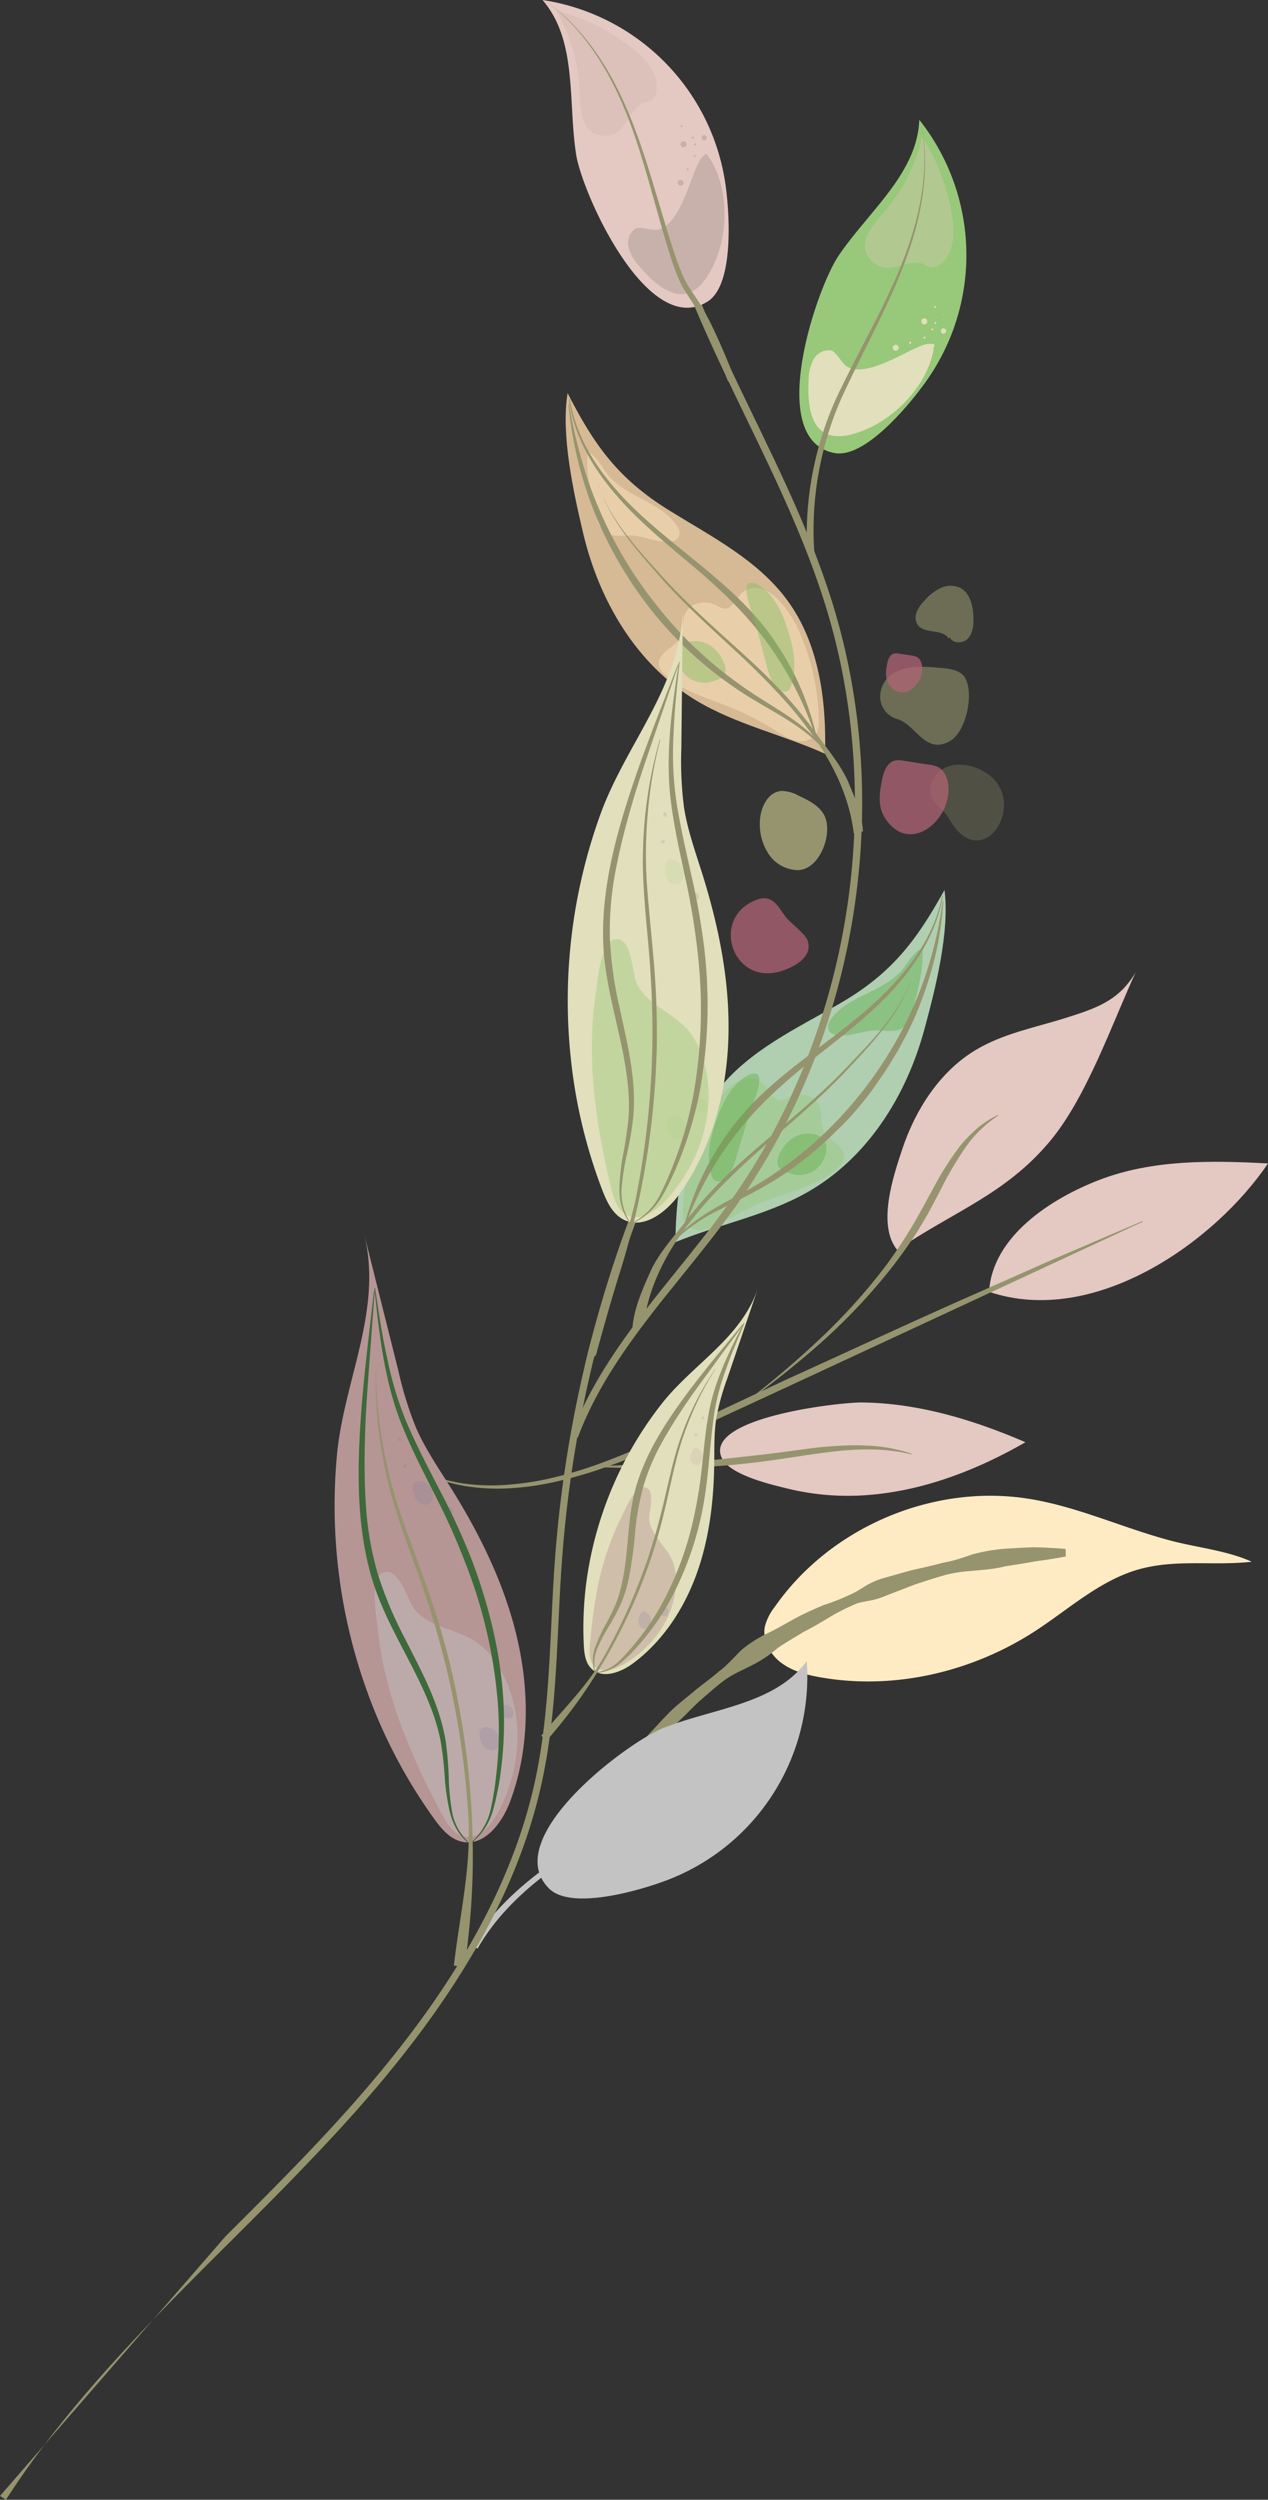<svg xmlns="http://www.w3.org/2000/svg" viewBox="0 0 390.35 769.07"><rect x="0" y="0" width="390.35" height="769.07" fill="#333333" stroke="none"/><defs><style>.cls-1,.cls-8{fill:#ffebc3;}.cls-2,.cls-24,.cls-25{fill:#95946e;}.cls-3,.cls-6{fill:#e4c8c2;}.cls-11,.cls-21,.cls-4{fill:#98c879;}.cls-5{fill:#e2dfbc;}.cls-11,.cls-12,.cls-14,.cls-15,.cls-17,.cls-18,.cls-20,.cls-21,.cls-23,.cls-24,.cls-25,.cls-26,.cls-6,.cls-8,.cls-9{isolation:isolate;}.cls-20,.cls-23,.cls-6{opacity:0.32;}.cls-7{fill:#d6b995;}.cls-11,.cls-12,.cls-14,.cls-17,.cls-8,.cls-9{opacity:0.44;}.cls-9{fill:#7fbc5e;}.cls-10{fill:#afcfb0;}.cls-12{fill:#5eb049;}.cls-13,.cls-17,.cls-18{fill:#b69595;}.cls-14,.cls-19,.cls-20{fill:#c3c3c3;}.cls-15{fill:#656e9e;}.cls-15,.cls-18,.cls-21{opacity:0.16;}.cls-16{fill:#3e693a;}.cls-22,.cls-23{fill:#c9b1ab;}.cls-24{opacity:0.6;}.cls-25{opacity:0.3;}.cls-26{fill:#b36476;opacity:0.73;}</style></defs><g id="Layer_2" data-name="Layer 2"><g id="Layer_1-2" data-name="Layer 1"><g id="Group_392" data-name="Group 392"><g id="Group_393" data-name="Group 393"><g id="Group_342" data-name="Group 342"><path id="Path_344" data-name="Path 344" class="cls-1" d="M316.6,461.1c-29.49-4.67-61.1,8.82-78.14,33.34a16.21,16.21,0,0,0-3,6c-.79,4.2,1.58,8.52,5,11.1s7.67,3.71,11.88,4.46c22.74,4.08,46.8-1.55,66.19-14.1,9.44-6.11,18-13.86,28.48-17.89,12.82-4.93,25.31-2.05,38.33-3.53-7.42-3.38-16.6-4.32-24.55-6.39C346,470.25,331.85,463.51,316.6,461.1Z"/><path id="Path_345" data-name="Path 345" class="cls-2" d="M193.78,541.25c1.86-2.62,3.87-5.12,5.88-7.63,2.22-2.32,4.36-4.73,6.64-7s4.88-4.18,7.33-6.26,5.11-3.87,7.53-6c2.6-1.87,4.71-4.41,7.05-6.69a39,39,0,0,1,8.15-5.22c2.94-1.38,5.69-3.06,8.52-4.59s5.79-2.83,8.75-4.07a68.55,68.55,0,0,0,8.95-3.6c1.45-.68,2.8-1.62,4.2-2.45a25.77,25.77,0,0,1,4.42-2l9.31-2.62c3.14-.71,6.29-1.37,9.39-2.23,1.57-.33,3.14-.65,4.68-1.1s3.08-1,4.62-1.53a55.75,55.75,0,0,1,9.52-1.73q4.83-.35,9.66-.51c3.24.09,6.46.24,9.67.53l.05,2.31c-3.14.61-6.26,1.09-9.37,1.5-3.1.57-6.2,1.07-9.29,1.52-6.06,1.62-12.54,1-18.63,2.74-3,.83-6,1.84-9,2.81L273,490.82a23.54,23.54,0,0,1-4.46,1.47c-1.56.32-3.17.54-4.68,1a65.86,65.86,0,0,0-8.44,4.23c-2.69,1.67-5.42,3.2-8.2,4.65-2.67,1.66-5.41,3.17-8,5a36.83,36.83,0,0,1-7.82,5.2c-2.78,1.46-5.8,2.67-8.34,4.54s-4.89,4-7.26,6.05-4.47,4.44-6.79,6.55-4.51,4.38-6.76,6.57-4.4,4.5-6.75,6.65Z"/></g><g id="Group_344" data-name="Group 344"><g id="Group_343" data-name="Group 343"><path id="Path_346" data-name="Path 346" class="cls-3" d="M390.35,357.94c-17.5-.92-35.55-1.24-52,5.1-14.61,5.62-32.89,17.28-33.87,34.4C336.83,408.35,373.9,382.26,390.35,357.94Z"/><path id="Path_347" data-name="Path 347" class="cls-3" d="M323.18,351.16c11.26-13.43,19.08-36,26.44-52.06-5.11,8.76-12.12,11.1-21.57,14.08s-19.4,4.8-27.92,10c-10.77,6.54-18.21,18-22.3,30.15-3.07,9.14-7.78,23.68-1.62,31.24C293.55,372.67,309.44,367.55,323.18,351.16Z"/><path id="Path_348" data-name="Path 348" class="cls-2" d="M128.29,452.1a54.89,54.89,0,0,0,14.32,4.3,62.26,62.26,0,0,0,14.88.29,87,87,0,0,0,14.67-2.55,129.36,129.36,0,0,0,14.24-4.52c4.67-1.74,9.26-3.73,13.87-5.69s9.12-4.13,13.68-6.29l27.33-12.84c18.33-8.32,36.59-16.81,55-25l27.62-12.23,27.78-11.88.09.2L242.2,426.77l-27.42,12.67c-9.12,4.25-18.31,8.41-27.81,11.77a130.8,130.8,0,0,1-14.48,4.32,86.54,86.54,0,0,1-14.92,2.31,63.48,63.48,0,0,1-15.08-.76,56,56,0,0,1-14.3-4.78Z"/><path id="Path_349" data-name="Path 349" class="cls-2" d="M230.64,430.49a287,287,0,0,0,22.29-19.07,181.45,181.45,0,0,0,19.56-21.73q4.35-5.88,8.13-12.12c2.47-4.17,4.75-8.46,7.11-12.78a91.12,91.12,0,0,1,8-12.44A44.38,44.38,0,0,1,301,347a31,31,0,0,1,6.23-4l.1.2a36.83,36.83,0,0,0-10.3,10.1,103.67,103.67,0,0,0-7.35,12.55l-3.44,6.5c-1.17,2.17-2.48,4.27-3.74,6.39q-4,6.23-8.59,12a182.19,182.19,0,0,1-20.19,21.47,288.29,288.29,0,0,1-22.91,18.45Z"/><path id="Path_350" data-name="Path 350" class="cls-3" d="M267.61,459.92c16.9-1.37,33.21-7.66,48.07-16.21-15.93-6.87-32.85-12-50.16-12.23-7.14-.1-47.81,4.57-43.54,16.56,2,5.74,15.76,8.76,20.72,10A78.49,78.49,0,0,0,267.61,459.92Z"/><path id="Path_351" data-name="Path 351" class="cls-2" d="M184.12,451.17c4-.31,8.09-.4,12.12-.66s8-.32,12.06-.59,8-.44,12-.82,8-.87,11.95-1.3,8-.94,12-1.49,8-1.13,12.1-1.37a85.17,85.17,0,0,1,12.27-.1,49.08,49.08,0,0,1,12,2.41l-.05.21c-7.85-1.95-16-1.8-24-.88s-16,2.4-24,3.35a241.12,241.12,0,0,1-24.17,1.72c-8.08.19-16.15,0-24.22-.26Z"/></g></g><g id="Group_391" data-name="Group 391"><g id="Group_389" data-name="Group 389"><g id="Group_346" data-name="Group 346"><path id="Path_352" data-name="Path 352" class="cls-4" d="M258.14,78.69C267.4,65,282.4,53.36,283,36.86a67,67,0,0,1,1.81,80.86c-4.82,6.73-18.49,23.42-27.89,21.66C235.45,135.37,251.33,88.74,258.14,78.69Z"/><path id="Path_353" data-name="Path 353" class="cls-5" d="M248.93,116.69a12.92,12.92,0,0,1,1.56-6.18,5.42,5.42,0,0,1,5.41-2.7c1.35.29,3.49,4.14,4.67,4.87,8.51,5.31,28.51-13.38,26.69-4.43-2,9.84-10.83,19.94-21.39,24.17C250.92,138.4,248.3,128.23,248.93,116.69Z"/><path id="Path_354" data-name="Path 354" class="cls-6" d="M274.43,62.45a55.3,55.3,0,0,0,9.48-20.31,63.09,63.09,0,0,1,9.25,24.68c.78,5.25.48,11.51-3.81,14.63a3.8,3.8,0,0,1-2.73.86,9.32,9.32,0,0,1-2.25-1c-3.63-1.67-7.75,1.41-11.73,1.08-3.59-.3-6.88-4-6.36-7.59C266.93,70.31,271.86,65.9,274.43,62.45Z"/><path id="Path_355" data-name="Path 355" class="cls-2" d="M248.48,169.8a101.71,101.71,0,0,1,4.25-34.72,99.15,99.15,0,0,1,6.49-16.26c2.54-5.24,5.25-10.38,7.91-15.53C272.46,93,277.68,82.6,281,71.49s4.79-22.9,2.36-34.32c2.61,11.37,1.32,23.32-1.83,34.47s-8.24,21.77-13.4,32.15c-2.58,5.2-5.2,10.37-7.65,15.62a98,98,0,0,0-6.15,16.13,100,100,0,0,0-3.67,34.1Z"/><g id="Group_345" data-name="Group 345"><path id="Path_356" data-name="Path 356" class="cls-5" d="M284.4,104.14a.33.33,0,0,1-.06-.45h0a.31.31,0,1,1,.46.41l0,0a.33.33,0,0,1-.46,0"/><path id="Path_357" data-name="Path 357" class="cls-5" d="M280,105.7a.32.32,0,0,1-.06-.45h0a.33.33,0,0,1,.46,0h0a.32.32,0,0,1,0,.45.33.33,0,0,1-.45,0,.1.1,0,0,1,0-.05"/><path id="Path_358" data-name="Path 358" class="cls-5" d="M286.84,101.61a.31.31,0,0,1-.07-.43.31.31,0,0,1,.43-.06.31.31,0,0,1,.07.43l-.06.06a.33.33,0,0,1-.45-.06"/><path id="Path_359" data-name="Path 359" class="cls-5" d="M290,102.45a.85.85,0,0,1-.17-1.18h0a.84.84,0,0,1,1.2,0,.82.82,0,1,1-1.18,1.15.39.39,0,0,1-.08-.1"/><path id="Path_360" data-name="Path 360" class="cls-5" d="M287.71,94.66a.32.32,0,0,1-.06-.45h0a.32.32,0,0,1,.47.42l0,0a.32.32,0,0,1-.45-.06"/><path id="Path_361" data-name="Path 361" class="cls-5" d="M287.8,99.61a.3.3,0,0,1-.06-.43.31.31,0,0,1,.43-.06l0,0a.32.32,0,0,1,0,.46.33.33,0,0,1-.45-.06"/><path id="Path_362" data-name="Path 362" class="cls-5" d="M284.62,99.82a.94.94,0,0,1-1-.84h0a.92.92,0,1,1,1.83-.07.76.76,0,0,1,0,.15,1,1,0,0,1-1.09.8"/><path id="Path_363" data-name="Path 363" class="cls-5" d="M275.83,107.9a.93.93,0,0,1-1-.83v0a.92.92,0,0,1,.89-1,.91.91,0,0,1,.94.88.75.75,0,0,1,0,.15,1,1,0,0,1-1.09.8"/><path id="Path_364" data-name="Path 364" class="cls-5" d="M287.18,106.88a.57.57,0,0,1-.65-.48.57.57,0,0,1,.47-.65h.12a.6.6,0,0,1,.55.65.62.62,0,0,1-.68.5"/><path id="Path_365" data-name="Path 365" class="cls-5" d="M290.39,96.73a.11.11,0,0,1,.13.11h0a.12.12,0,0,1-.1.13.13.13,0,0,1-.13-.11v0a.12.12,0,0,1,.14-.1h0"/></g></g><g id="Group_351" data-name="Group 351"><g id="Group_350" data-name="Group 350"><path id="Path_366" data-name="Path 366" class="cls-7" d="M214.38,215.55C226.66,222.9,241,226.06,254,231.91c.42-16.52-1.86-33.92-11.64-47.24-9.06-12.35-23.29-19.57-36.32-27.62-15.85-9.8-23.16-20.2-31.31-36.11-2.1,12.83,1.83,30.58,4.8,43.13C184.42,184.71,195.84,204.43,214.38,215.55Z"/><path id="Path_367" data-name="Path 367" class="cls-8" d="M225.67,217.94a92.76,92.76,0,0,1,13.15,6.86c2,1.29,4.1,2.68,6.47,3.11s5.17-.38,6.22-2.55a7.68,7.68,0,0,0,.54-3.55,69.64,69.64,0,0,0-5.2-25.55,36.12,36.12,0,0,0-7.07-11.6,12.4,12.4,0,0,0-5.2-3.47,6.36,6.36,0,0,0-6,1.05c-2,1.74-3,5.2-5.64,5a6.38,6.38,0,0,1-2.26-.92,8.08,8.08,0,0,0-6.26-.6,5.91,5.91,0,0,0-4,4.67c-.59,5.05-.06,5.83-4.21,9-2.67,2-4.8,4.3-2.31,7.36C208.62,212.38,219.17,215.2,225.67,217.94Z"/><path id="Path_368" data-name="Path 368" class="cls-8" d="M183.75,159.4a8.09,8.09,0,0,0,2.42,4.28c2.19,1.69,5.29,1,8.06,1.06,3.88.14,7.56,2.06,11.44,1.94,1.38-.05,3-.53,3.44-1.83a3.67,3.67,0,0,0-.8-3.2c-4.95-7.25-15.44-8.68-21.07-15.42-1.93-2.32-3.43-5.94-6.31-7.18C180.29,145.16,182.05,153.61,183.75,159.4Z"/><path id="Path_369" data-name="Path 369" class="cls-9" d="M211.84,208.4a8.29,8.29,0,0,0,6.37,1.53,15.87,15.87,0,0,0,2.54-.78,4.63,4.63,0,0,0,2-1.16c.89-1.06.66-2.65.17-3.94a11.09,11.09,0,0,0-4.32-5.46,8.51,8.51,0,0,0-6.79-1.09C206.34,199.07,208.49,205.89,211.84,208.4Z"/><g id="Group_349" data-name="Group 349"><g id="Group_348" data-name="Group 348"><g id="Group_347" data-name="Group 347"><path id="Path_370" data-name="Path 370" class="cls-2" d="M175.19,124.4A135.25,135.25,0,0,0,179,141.27a120,120,0,0,0,5.78,16.16,127.93,127.93,0,0,0,17.67,29.18,121.09,121.09,0,0,0,24.65,23.52c4.58,3.42,9.58,6.28,14.47,9.48s9.57,6.94,12.92,11.74l-.17.14c-3.65-4.49-8.43-7.91-13.35-10.9s-10.06-5.74-14.82-9.05A117.74,117.74,0,0,1,200.73,188a123.86,123.86,0,0,1-17.54-29.9A119.78,119.78,0,0,1,175,124.42Z"/></g></g><path id="Path_371" data-name="Path 371" class="cls-2" d="M175.43,122.74c1.66,11,7.74,20.7,15,28.78s16.15,14.89,24.69,21.9,17.05,14.42,23.31,23.74a85.51,85.51,0,0,1,13.17,30.45l-.21.06a105.23,105.23,0,0,0-14.74-29.26c-6.33-8.91-14.24-16.53-22.65-23.66s-17.12-14.06-24.38-22.51-13.09-18.39-14.46-29.47Z"/><path id="Path_372" data-name="Path 372" class="cls-2" d="M184.05,148.63c3.4,10.82,11.73,19.73,19.24,28.09s16,15.87,24.39,23.47c4.2,3.8,8.32,7.69,12.24,11.79a127.3,127.3,0,0,1,10.9,13.07c3.25,4.66,7.31,9.19,10.14,15.12,2.15,5.26,4.34,9.93,4.7,15.58l-2.82.72c-1.35-11.27-6.4-21.68-13-30.7a123.65,123.65,0,0,0-10.78-13c-3.84-4.12-7.88-8.05-12-11.9-8.28-7.68-16.74-15.24-24.2-23.78s-15.53-17.6-18.77-28.5Z"/></g></g><path id="Path_373" data-name="Path 373" class="cls-9" d="M236.17,205.33c.62,2.33,1.32,4.79,3.08,6.44,1,.9,2.56,1.46,3.54.58a3,3,0,0,0,.74-1.3c2-5.69.74-12-1.15-17.73-1.7-5.16-4.15-10.49-8.81-13.27a4.06,4.06,0,0,0-2.59-.73c-3.15.5.8,9.64,1.34,11.65Q234.24,198.15,236.17,205.33Z"/></g><g id="Group_356" data-name="Group 356"><g id="Group_355" data-name="Group 355"><path id="Path_374" data-name="Path 374" class="cls-10" d="M248.05,367.08c-12.5,6.95-26.89,9.65-40.12,15.07.11-16.52,2.95-33.85,13.16-46.84,9.46-12.05,23.92-18.8,37.2-26.43,16.16-9.28,23.8-19.43,32.47-35.07,1.67,12.89-2.83,30.5-6.21,42.95C279,337.23,266.94,356.57,248.05,367.08Z"/><path id="Path_375" data-name="Path 375" class="cls-11" d="M236.7,369.11a92.29,92.29,0,0,0-13.37,6.43c-2.08,1.21-4.19,2.54-6.57,2.9s-5.15-.56-6.14-2.75a7.87,7.87,0,0,1-.42-3.57,69.88,69.88,0,0,1,6-25.36,36.18,36.18,0,0,1,7.45-11.38,12.49,12.49,0,0,1,5.31-3.3,6.35,6.35,0,0,1,5.92,1.25c1.9,1.8,2.87,5.29,5.48,5.14a6.75,6.75,0,0,0,2.29-.85,8.11,8.11,0,0,1,6.28-.4,5.88,5.88,0,0,1,3.8,4.8c.43,5.06-.12,5.82,3.92,9.11,2.6,2.12,4.67,4.46,2.07,7.44C253.92,364.1,243.29,366.58,236.7,369.11Z"/><path id="Path_376" data-name="Path 376" class="cls-12" d="M280.49,312a8,8,0,0,1-2.56,4.2c-2.24,1.62-5.32.79-8.08.8-3.88,0-7.63,1.81-11.5,1.56-1.38-.09-3-.62-3.38-1.94a3.66,3.66,0,0,1,.9-3.16c5.18-7.09,15.72-8.17,21.56-14.73,2-2.25,3.61-5.82,6.54-7C284.42,297.84,282.38,306.22,280.49,312Z"/><path id="Path_377" data-name="Path 377" class="cls-12" d="M250.83,360a8.31,8.31,0,0,1-6.42,1.32,15.29,15.29,0,0,1-2.52-.86,4.67,4.67,0,0,1-2-1.23c-.85-1.08-.57-2.67,0-3.94a11.06,11.06,0,0,1,4.49-5.32,8.5,8.5,0,0,1,6.82-.86C256.63,350.88,254.25,357.62,250.83,360Z"/><g id="Group_354" data-name="Group 354"><g id="Group_353" data-name="Group 353"><g id="Group_352" data-name="Group 352"><path id="Path_378" data-name="Path 378" class="cls-2" d="M290.4,277.28a104.69,104.69,0,0,1-2.59,17.26,119.44,119.44,0,0,1-5.47,16.67,87.42,87.42,0,0,1-3.75,8l-2.08,3.88-2.29,3.76c-1.46,2.55-3.23,4.9-4.88,7.33s-3.53,4.7-5.42,6.95-3.9,4.41-6.05,6.42c-1.05,1-2.07,2.08-3.15,3.08l-3.32,2.9c-2.16,2-4.59,3.67-6.87,5.51-2.42,1.67-4.8,3.39-7.36,4.84-5,3.07-10.32,5.51-15.4,8.18a53.35,53.35,0,0,0-14.13,9.7l-.16-.14c3.8-4.42,8.7-7.7,13.72-10.56s10.22-5.44,15.06-8.61a116.81,116.81,0,0,0,26-22.73,123.49,123.49,0,0,0,18.54-29.17,119.54,119.54,0,0,0,9.39-33.25Z"/></g></g><path id="Path_379" data-name="Path 379" class="cls-2" d="M290.22,275.62c-1.74,11-8,20.86-15.41,29s-16.5,14.83-25.1,21.71-16.8,14.21-23.41,22.91A105,105,0,0,0,210.62,378l-.2-.07a85.53,85.53,0,0,1,14.14-30c6.56-9.11,15.3-16.32,24.08-23s17.78-13.13,25.38-21.09,14-17.35,16-28.28Z"/><path id="Path_380" data-name="Path 380" class="cls-2" d="M280.54,301.18c-3.74,10.71-12.37,19.34-20.14,27.45S243.87,344,235.26,351.3c-4.31,3.66-8.56,7.41-12.61,11.39a126.53,126.53,0,0,0-11.32,12.71c-3.4,4.55-7.61,8.94-10.63,14.78-2.32,5.19-6,12.71-6.08,19.94l3.67-3.71c1.72-11.22,7.1-21.46,14-30.27a125.22,125.22,0,0,1,11.2-12.6c4-4,8.14-7.79,12.4-11.5,8.52-7.41,17.22-14.69,25-23S277,312,280.54,301.18Z"/></g></g><path id="Path_381" data-name="Path 381" class="cls-12" d="M226.61,356.16c-.7,2.31-1.47,4.74-3.28,6.33-1,.88-2.61,1.39-3.57.48a3.3,3.3,0,0,1-.7-1.32c-1.82-5.76-.34-12,1.73-17.69,1.87-5.1,4.49-10.35,9.24-13a4,4,0,0,1,2.6-.64c3.14.6-1.11,9.61-1.71,11.6Q228.76,349.05,226.61,356.16Z"/></g><g id="Group_384" data-name="Group 384"><g id="Group_364" data-name="Group 364"><g id="Group_361" data-name="Group 361"><path id="Path_382" data-name="Path 382" class="cls-13" d="M133.58,559.47c2.24,3.11,4.92,6.36,8.69,7.16,6.85,1.45,12.28-5.75,14.73-12.27,6-15.92,6.07-33.64,2.24-50.2s-11.43-32.06-20.48-46.47c-3.78-6-7.84-11.92-10.69-18.44a110.64,110.64,0,0,1-5.43-17.52q-5.28-21.09-10.57-42.2c5.86,23.4-6.14,45-8.33,68a168.34,168.34,0,0,0,9.75,74.15A159.63,159.63,0,0,0,133.58,559.47Z"/><g id="Group_360" data-name="Group 360"><path id="Path_383" data-name="Path 383" class="cls-14" d="M136.15,558.32c1.55,2.87,3.52,6,6.73,6.69,4.37.93,8.09-3.18,10.24-7.07,8-14.46,8.73-33.45-.82-46.94a23.07,23.07,0,0,0-5.47-5.68c-6.11-4.27-15-4.53-19.45-10.5-1.85-2.5-4.92-13.57-9.79-10.81-3.82,2.15-1.66,13.62-1.31,17.06,1.32,13.09,5.27,25.79,10.42,37.86C129.52,545.55,132.72,552,136.15,558.32Z"/><g id="Group_359" data-name="Group 359"><g id="Group_357" data-name="Group 357"><path id="Path_384" data-name="Path 384" class="cls-15" d="M147.94,535.35a5,5,0,0,0,2.07,2.84,2.61,2.61,0,0,0,3.27-.44,2.66,2.66,0,0,0,.5-1.17,4.42,4.42,0,0,0-1.39-4.14c-.91-.8-2.74-1.44-3.93-.86S147.59,534.34,147.94,535.35Z"/><path id="Path_385" data-name="Path 385" class="cls-15" d="M154.5,526.83a3,3,0,0,0,1.24,1.7,1.58,1.58,0,0,0,2-.26,1.66,1.66,0,0,0,.3-.71,2.66,2.66,0,0,0-.83-2.48,2.46,2.46,0,0,0-2.37-.52C154.07,524.93,154.29,526.22,154.5,526.83Z"/></g><g id="Group_358" data-name="Group 358"><path id="Path_386" data-name="Path 386" class="cls-15" d="M127.42,459.69a5,5,0,0,0,2.07,2.83,2.61,2.61,0,0,0,3.27-.43,2.82,2.82,0,0,0,.5-1.18,4.42,4.42,0,0,0-1.39-4.13c-.92-.8-2.75-1.45-3.94-.86S127.07,458.67,127.42,459.69Z"/><path id="Path_387" data-name="Path 387" class="cls-15" d="M124.37,450.61a.9.9,0,0,0-.42.46.46.46,0,0,0,.2.55.44.44,0,0,0,.22.05.79.79,0,0,0,.67-.39.7.7,0,0,0,0-.71C124.9,450.37,124.53,450.52,124.37,450.61Z"/><path id="Path_388" data-name="Path 388" class="cls-15" d="M122.5,442.89a.93.93,0,0,0,.39.54.51.51,0,0,0,.63-.08.6.6,0,0,0,.1-.23.86.86,0,0,0-.27-.78.78.78,0,0,0-.75-.16C122.37,442.29,122.44,442.7,122.5,442.89Z"/><path id="Path_389" data-name="Path 389" class="cls-15" d="M129.67,451.06a.75.75,0,0,0,.32.44.4.4,0,0,0,.5-.07.29.29,0,0,0,.07-.18.66.66,0,0,0-.21-.63.65.65,0,0,0-.61-.14C129.56,450.58,129.61,450.91,129.67,451.06Z"/><path id="Path_390" data-name="Path 390" class="cls-15" d="M137.85,464.81a1.36,1.36,0,0,0,.58.79.74.74,0,0,0,.92-.12.81.81,0,0,0,.14-.33,1.26,1.26,0,0,0-.39-1.16,1.15,1.15,0,0,0-1.11-.24C137.65,463.92,137.75,464.52,137.85,464.81Z"/></g></g><path id="Path_391" data-name="Path 391" class="cls-2" d="M115.75,420.84a134.44,134.44,0,0,0,2.09,23.35,140.15,140.15,0,0,0,5.84,22.64c2.56,7.38,5.36,14.7,8,22.14s4.84,15,6.77,22.64a255.73,255.73,0,0,1,6.79,46.7c.37,7.87.45,15.74.06,23.59s-1.19,15.67-2.29,23.45l-3.28-.67c1.8-15.57,5.45-30.65,4.43-46.3a263.05,263.05,0,0,0-7.06-46.44c-1.88-7.61-4.12-15.13-6.62-22.57s-5.37-14.74-7.8-22.21a135.47,135.47,0,0,1-7-46.32Z"/></g></g><g id="Group_363" data-name="Group 363"><g id="Group_362" data-name="Group 362"><path id="Path_392" data-name="Path 392" class="cls-16" d="M115.34,397.2l-1.62,22c-.53,7.33-1.11,14.64-1.33,21.95s-.24,14.59.24,21.84a97.9,97.9,0,0,0,3.68,21.27,120.39,120.39,0,0,0,8.4,19.95c3.28,6.53,6.84,13.07,9.42,20.11a64.07,64.07,0,0,1,3,10.87,105.89,105.89,0,0,1,1,11.11,73,73,0,0,0,1,10.84,16.67,16.67,0,0,0,4.93,9.42l-.14.17c-2.93-2.33-4.6-5.87-5.48-9.42a68.06,68.06,0,0,1-1.55-10.92,108,108,0,0,0-1.27-10.92A64,64,0,0,0,132.48,525c-5.31-13.68-14.14-25.84-18.21-40.11s-4.28-29.16-3.5-43.8,2.71-29.27,4.35-43.87Z"/></g></g><path id="Path_393" data-name="Path 393" class="cls-16" d="M115.47,396.26c1.09,7.38,2.17,14.76,3.81,22a103.55,103.55,0,0,0,6.62,21.05c3,6.72,6.43,13.29,9.87,19.93a214,214,0,0,1,9.4,20.49c5.32,14.07,9,28.9,9.83,44a116.62,116.62,0,0,1-1,22.56c-.24,1.87-.59,3.7-1,5.54a54.6,54.6,0,0,1-1.34,5.51,19.58,19.58,0,0,1-6.18,9.38l-.15-.16a19,19,0,0,0,5.61-9.42,90.73,90.73,0,0,0,1.81-11,115.31,115.31,0,0,0,.5-22.29,150.78,150.78,0,0,0-10.12-43.35A214.63,214.63,0,0,0,134,460.12c-3.35-6.65-6.81-13.27-9.66-20.18-5.87-13.83-7.55-28.89-9.09-43.66Z"/></g><g id="Group_372" data-name="Group 372"><g id="Group_369" data-name="Group 369"><path id="Path_394" data-name="Path 394" class="cls-5" d="M179.72,506.1c.13,2.58.46,5.4,2.3,7.23,3.35,3.33,9.06,1.24,12.83-1.56,9.2-6.83,15.74-16.83,19.62-27.6s5.25-22.32,5.4-33.79c.06-4.79-.08-9.62.69-14.35a74.5,74.5,0,0,1,3.32-11.9l9.45-27.76c-5.24,15.39-19.91,23.2-29.56,35.43a113.52,113.52,0,0,0-21.59,45.55A108.08,108.08,0,0,0,179.72,506.1Z"/><g id="Group_368" data-name="Group 368"><path id="Path_395" data-name="Path 395" class="cls-17" d="M181.6,506.39c-.17,2.19-.2,4.69,1.36,6.25,2.14,2.12,5.75,1.15,8.38-.26,9.81-5.27,17.18-15.74,16.7-26.87a15.34,15.34,0,0,0-1-5.23c-1.89-4.64-6.84-8-7.17-13-.13-2.09,2.18-9.48-1.59-9.7-2.95-.18-5.92,7.1-7,9.18A88.13,88.13,0,0,0,183.34,492C182.52,496.74,182,501.56,181.6,506.39Z"/><g id="Group_367" data-name="Group 367"><g id="Group_365" data-name="Group 365"><path id="Path_396" data-name="Path 396" class="cls-15" d="M196.67,497.7a3.37,3.37,0,0,0,.14,2.36,1.76,1.76,0,0,0,2,.95,1.83,1.83,0,0,0,.71-.48,3,3,0,0,0,.73-2.85,2.8,2.8,0,0,0-1.92-1.93C197.43,495.65,196.85,497,196.67,497.7Z"/><path id="Path_397" data-name="Path 397" class="cls-15" d="M203.5,495.27a2,2,0,0,0,.09,1.42,1,1,0,0,0,1.63.28,1.79,1.79,0,0,0,.44-1.71,1.67,1.67,0,0,0-1.16-1.16C204,494,203.61,494.85,203.5,495.27Z"/></g><g id="Group_366" data-name="Group 366"><path id="Path_398" data-name="Path 398" class="cls-18" d="M212.71,447.36a3.37,3.37,0,0,0,.14,2.36,1.76,1.76,0,0,0,2,.95,1.94,1.94,0,0,0,.72-.48,3,3,0,0,0,.72-2.85,2.75,2.75,0,0,0-1.92-1.92C213.47,445.31,212.89,446.66,212.71,447.36Z"/><path id="Path_399" data-name="Path 399" class="cls-15" d="M214.31,441.11a.6.6,0,0,0-.41.11.31.31,0,0,0-.09.38.38.38,0,0,0,.11.11.51.51,0,0,0,.52,0,.48.48,0,0,0,.27-.4C214.69,441.17,214.43,441.12,214.31,441.11Z"/><path id="Path_400" data-name="Path 400" class="cls-15" d="M216.07,436.06a.61.61,0,0,0,0,.44.33.33,0,0,0,.38.19.32.32,0,0,0,.13-.1.56.56,0,0,0,.14-.54.52.52,0,0,0-.36-.36C216.21,435.67,216.1,435.93,216.07,436.06Z"/><path id="Path_401" data-name="Path 401" class="cls-15" d="M217.14,443.3a.5.5,0,0,0,0,.36.28.28,0,0,0,.31.15.41.41,0,0,0,.11-.07.47.47,0,0,0,.11-.44.41.41,0,0,0-.3-.3C217.26,443,217.17,443.19,217.14,443.3Z"/><path id="Path_402" data-name="Path 402" class="cls-15" d="M216.75,454.07a.94.94,0,0,0,0,.66.5.5,0,0,0,.57.27.63.63,0,0,0,.2-.13.85.85,0,0,0,.2-.8.76.76,0,0,0-.54-.54C217,453.49,216.8,453.88,216.75,454.07Z"/></g></g><path id="Path_403" data-name="Path 403" class="cls-2" d="M220.31,421.1a90.44,90.44,0,0,0-7.35,14,94.73,94.73,0,0,0-5,15c-1.25,5.11-2.34,10.28-3.58,15.44s-2.74,10.27-4.45,15.3a172.39,172.39,0,0,1-13.23,28.92c-2.66,4.58-5.5,9.07-8.59,13.38s-6.4,8.43-9.87,12.43l-1.61-1.57c6.71-8.16,14.29-15.36,19.44-24.6a177.58,177.58,0,0,0,13-28.87c1.72-5,3.2-10.07,4.5-15.2s2.35-10.31,3.7-15.42a91.14,91.14,0,0,1,12.95-28.8Z"/></g></g><g id="Group_371" data-name="Group 371"><g id="Group_370" data-name="Group 370"><path id="Path_404" data-name="Path 404" class="cls-2" d="M228.74,407.59c-2.83,4.08-5.85,8-8.73,12s-5.89,7.94-8.64,12-5.38,8.2-7.73,12.45a64.78,64.78,0,0,0-5.59,13.28,84.13,84.13,0,0,0-2.55,14.25,124.19,124.19,0,0,1-2.1,14.88,43.61,43.61,0,0,1-2.4,7.3,73.61,73.61,0,0,1-3.59,6.66A48.42,48.42,0,0,0,184,506.9a11.63,11.63,0,0,0-.85,7.05l-.2.07a11.53,11.53,0,0,1,.33-7.36,46.44,46.44,0,0,1,3.11-6.76,69.41,69.41,0,0,0,3.27-6.65,42.66,42.66,0,0,0,2-7.1c2-9.67,1.42-19.79,4.34-29.37s8.26-18.09,14.05-26.08,12.25-15.58,18.52-23.25Z"/></g></g><path id="Path_405" data-name="Path 405" class="cls-2" d="M229.17,407.1c-1.89,4.67-4,9.24-5.6,14a68.5,68.5,0,0,0-3.77,14.3c-1.41,9.72-1.64,19.94-3.73,30a99.3,99.3,0,0,1-10.69,28.62,79.33,79.33,0,0,1-9,12.38,51.08,51.08,0,0,1-5.45,5.36,12.57,12.57,0,0,1-7.08,2.91l0-.21a12.79,12.79,0,0,0,6.6-3.27,63.28,63.28,0,0,0,5.05-5.57,77.39,77.39,0,0,0,8.41-12.44A101.28,101.28,0,0,0,214,464.88,143.49,143.49,0,0,0,216.23,450c.54-5,1-10,1.92-15,1.74-10,6.3-19.12,10.83-28Z"/></g><g id="Group_374" data-name="Group 374"><path id="Path_406" data-name="Path 406" class="cls-19" d="M204.28,531.6c15.35-6.07,34.32-7.24,44.08-20.55a67,67,0,0,1-44.09,67.8c-7.78,2.84-28.48,8.91-35.25,2.17C153.58,565.62,193,536.07,204.28,531.6Z"/><path id="Path_407" data-name="Path 407" class="cls-19" d="M175.26,557.79a12.73,12.73,0,0,1,4.76-4.22,5.43,5.43,0,0,1,6,.82c1,1,.55,5.39,1.1,6.66,4,9.18,31.1,5,24.54,11.39-7.2,7-20.18,10.36-31.29,7.9C164.65,576.85,168.22,567,175.26,557.79Z"/><path id="Path_408" data-name="Path 408" class="cls-20" d="M226.89,527.38a55.36,55.36,0,0,0,19.28-11.44,63,63,0,0,1-6.27,25.6c-2.32,4.78-6.1,9.77-11.4,9.93a3.76,3.76,0,0,1-2.74-.82,9.51,9.51,0,0,1-1.28-2.11c-2.06-3.43-7.2-3.2-10.3-5.73-2.79-2.26-3.43-7.18-1-9.85C216.26,529.64,222.82,528.77,226.89,527.38Z"/><path id="Path_409" data-name="Path 409" class="cls-19" d="M145.1,598.43c6-10,14.66-18,24-24.64s19.62-11.89,29.66-17.31,20-11,28.84-18.29,16.51-16.05,20.87-26.67c-4.19,10.69-11.8,19.73-20.52,27.09s-18.71,13.24-28.67,18.82-20,11-29.23,17.69S152.57,589.75,147,599.53Z"/><g id="Group_373" data-name="Group 373"><path id="Path_410" data-name="Path 410" class="cls-19" d="M211.63,567.42a.31.31,0,0,1,.18-.4.3.3,0,0,1,.39.18.14.14,0,0,1,0,.06.33.33,0,0,1-.28.37h0a.33.33,0,0,1-.34-.3"/><path id="Path_411" data-name="Path 411" class="cls-19" d="M207.08,566.21a.33.33,0,0,1,.2-.4h0a.33.33,0,0,1,.39.24.32.32,0,1,1-.63.11v0"/><path id="Path_412" data-name="Path 412" class="cls-19" d="M215.06,566.71a.31.31,0,0,1,.2-.4h0a.31.31,0,0,1,.15.61h0a.34.34,0,0,1-.35-.3"/><path id="Path_413" data-name="Path 413" class="cls-19" d="M217.22,569.2a.84.84,0,0,1,.53-1.06h0a.82.82,0,0,1,1,.58.81.81,0,0,1-.58,1,.58.58,0,0,1-.14,0,.86.86,0,0,1-.9-.8"/><path id="Path_414" data-name="Path 414" class="cls-19" d="M219.7,561.46a.32.32,0,0,1,.2-.41h0a.32.32,0,0,1,.38.24h0a.31.31,0,0,1-.28.36.32.32,0,0,1-.34-.3"/><path id="Path_415" data-name="Path 415" class="cls-19" d="M217,565.6a.31.31,0,0,1,.2-.4h0a.33.33,0,0,1,.38.25h0a.32.32,0,0,1-.28.36.33.33,0,0,1-.35-.3"/><path id="Path_416" data-name="Path 416" class="cls-19" d="M214.24,564a.94.94,0,0,1-.39-1.27h0a.91.91,0,0,1,1.26-.28.92.92,0,0,1,.28,1.27l-.08.11a1,1,0,0,1-1.36,0"/><path id="Path_417" data-name="Path 417" class="cls-19" d="M202.43,565.7a.91.91,0,1,1,.79-1.63l.15.1a1,1,0,0,1,.14,1.34,1,1,0,0,1-1.36,0"/><path id="Path_418" data-name="Path 418" class="cls-19" d="M212.37,571.25a.6.6,0,0,1-.24-.8h0a.58.58,0,0,1,.79-.17.57.57,0,0,1,.17.79.18.18,0,0,1,0,.07.61.61,0,0,1-.85,0"/><path id="Path_419" data-name="Path 419" class="cls-19" d="M220.75,564.68a.13.13,0,0,1,.05.16.12.12,0,0,1-.21-.11l0,0a.12.12,0,0,1,.17,0h0"/></g></g><g id="Group_375" data-name="Group 375"><path id="Path_420" data-name="Path 420" class="cls-2" d="M69.45,688c7.82-7.79,15.9-15.84,23.65-23.91,28-29.15,61.51-68.77,71.74-116.77,3.36-15.77,4.14-32.21,4.91-48.12.3-6.31.61-12.84,1.08-19.25a379,379,0,0,1,31.34-125.65l2,.88A376.72,376.72,0,0,0,173,480.12c-.47,6.38-.78,12.9-1.08,19.2-.77,16-1.56,32.53-5,48.46-10.34,48.55-44.06,88.48-72.3,117.84C86.91,673.7,78.82,681.76,71,689.56,46.35,714.1,20.87,739.48,1.83,769.07L0,767.9"/></g><g id="Group_383" data-name="Group 383"><g id="Group_380" data-name="Group 380"><path id="Path_421" data-name="Path 421" class="cls-5" d="M185.4,366.11c1.39,3.59,3.15,7.4,6.6,9.13,6.26,3.14,13.34-2.45,17.36-8.14,9.8-13.89,14.39-31,14.88-48s-2.93-33.9-8-50.14c-2.13-6.79-4.57-13.52-5.67-20.54a111.21,111.21,0,0,1-.82-18.33q.24-21.75.47-43.5c-.26,24.11-17.33,41.92-25.27,63.63a168.3,168.3,0,0,0-9.35,74.2A159.65,159.65,0,0,0,185.4,366.11Z"/><g id="Group_379" data-name="Group 379"><path id="Path_422" data-name="Path 422" class="cls-11" d="M188.18,365.66c.78,3.17,1.89,6.7,4.82,8.17,4,2,8.63-1,11.7-4.25,11.39-12,16.93-30.14,11.1-45.61a23.16,23.16,0,0,0-3.86-6.89c-4.82-5.68-13.38-8.18-16.15-15.09-1.16-2.87-1.32-14.36-6.73-12.93-4.25,1.12-5.06,12.76-5.6,16.17-2,13-1.43,26.29.5,39.27C185,351.62,186.47,358.67,188.18,365.66Z"/><g id="Group_378" data-name="Group 378"><g id="Group_376" data-name="Group 376"><path id="Path_423" data-name="Path 423" class="cls-21" d="M205.41,346.42a5,5,0,0,0,1.29,3.27,2.62,2.62,0,0,0,3.27.41,2.78,2.78,0,0,0,.79-1,4.47,4.47,0,0,0-.3-4.35c-.69-1-2.3-2.1-3.6-1.83S205.34,345.36,205.41,346.42Z"/><path id="Path_424" data-name="Path 424" class="cls-21" d="M213.92,339.84a3,3,0,0,0,.77,2,1.56,1.56,0,0,0,2,.25,1.67,1.67,0,0,0,.48-.61,2.69,2.69,0,0,0-.18-2.62,2.48,2.48,0,0,0-2.16-1.09C214,337.89,213.87,339.2,213.92,339.84Z"/></g><g id="Group_377" data-name="Group 377"><path id="Path_425" data-name="Path 425" class="cls-21" d="M204.72,268a5,5,0,0,0,1.29,3.26,2.6,2.6,0,0,0,3.27.41,2.65,2.65,0,0,0,.78-1,4.39,4.39,0,0,0-.29-4.35c-.69-1-2.29-2.1-3.59-1.83S204.65,267,204.72,268Z"/><path id="Path_426" data-name="Path 426" class="cls-15" d="M204.07,258.48a.83.83,0,0,0-.52.34.47.47,0,0,0,0,.58.51.51,0,0,0,.21.1.78.78,0,0,0,.75-.21.73.73,0,0,0,.18-.69C204.64,258.38,204.26,258.42,204.07,258.48Z"/><path id="Path_427" data-name="Path 427" class="cls-15" d="M204.22,250.54a1,1,0,0,0,.25.61.49.49,0,0,0,.62.08.58.58,0,0,0,.15-.19.83.83,0,0,0-.06-.82.78.78,0,0,0-.68-.35C204.24,249.92,204.21,250.33,204.22,250.54Z"/><path id="Path_428" data-name="Path 428" class="cls-15" d="M209.09,260.26a.74.74,0,0,0,.2.5.41.41,0,0,0,.5.06.48.48,0,0,0,.12-.16.67.67,0,0,0,0-.67.66.66,0,0,0-.56-.28C209.1,259.75,209.07,260.09,209.09,260.26Z"/><path id="Path_429" data-name="Path 429" class="cls-15" d="M213.52,275.62a1.34,1.34,0,0,0,.36.91.72.72,0,0,0,.92.12.85.85,0,0,0,.22-.28,1.24,1.24,0,0,0-.08-1.22,1.16,1.16,0,0,0-1-.52C213.55,274.71,213.49,275.32,213.52,275.62Z"/></g></g><path id="Path_430" data-name="Path 430" class="cls-2" d="M203.28,227.49a134.07,134.07,0,0,0-3.9,23.12A139.33,139.33,0,0,0,199.3,274c.61,7.78,1.46,15.58,2.1,23.43s.88,15.74.81,23.62a256.56,256.56,0,0,1-5.26,46.9c-1.64,7.7-3.56,15.34-5.92,22.84s-5,16.66-7.54,26.08L180,420.34c4.26-19.44,12.94-37.21,15.92-52.6A263.73,263.73,0,0,0,200.83,321c.11-7.84-.15-15.68-.69-23.51s-1.46-15.62-1.92-23.46a135.57,135.57,0,0,1,4.93-46.6Z"/></g></g><g id="Group_382" data-name="Group 382"><g id="Group_381" data-name="Group 381"><path id="Path_431" data-name="Path 431" class="cls-2" d="M208.87,204.52l-7.13,20.86c-2.38,7-4.79,13.88-6.86,20.89s-3.93,14.07-5.29,21.19A97.67,97.67,0,0,0,187.76,289a120.07,120.07,0,0,0,3.08,21.43c1.52,7.15,3.3,14.38,4,21.84a64.39,64.39,0,0,1,.13,11.28,108.32,108.32,0,0,1-1.84,11,73.61,73.61,0,0,0-1.73,10.75,16.71,16.71,0,0,0,2.37,10.37l-.17.12c-2.25-3-3-6.84-2.92-10.5A68.29,68.29,0,0,1,192,354.31q1-5.42,1.54-10.9a63.85,63.85,0,0,0-.41-11c-1.68-14.57-7.14-28.57-7.46-43.41s3.25-29.3,7.71-43.25,10-27.63,15.32-41.34Z"/></g></g><path id="Path_432" data-name="Path 432" class="cls-2" d="M209.23,203.64c-.81,7.41-1.63,14.84-1.87,22.25a102.18,102.18,0,0,0,1.06,22c1.22,7.26,2.86,14.48,4.5,21.78a216.06,216.06,0,0,1,3.9,22.2A148.38,148.38,0,0,1,215.18,337a117.61,117.61,0,0,1-6.71,21.56c-.7,1.76-1.51,3.43-2.34,5.12a51.22,51.22,0,0,1-2.69,5,19.63,19.63,0,0,1-8.35,7.51l-.1-.2a19.07,19.07,0,0,0,7.81-7.68,93,93,0,0,0,4.55-10.2,116.53,116.53,0,0,0,6.13-21.43,151.18,151.18,0,0,0,1.19-44.49,212.64,212.64,0,0,0-3.68-22c-1.56-7.29-3.23-14.57-4.24-22-2.18-14.86,0-29.85,2.27-44.54Z"/></g></g><g id="Group_385" data-name="Group 385"><path id="Path_433" data-name="Path 433" class="cls-2" d="M177.86,442.34l-2.05-.76c7.1-19.12,20.14-35.29,32.76-50.94,5.58-6.92,11.35-14.09,16.52-21.4,36.81-52,47.94-122.18,29-183.06-6.24-20.12-15.62-39.48-24.7-58.2C220,108.5,210.24,88.36,204,67.26l2.09-.62c6.24,20.93,16,41,25.36,60.39,9.11,18.8,18.53,38.23,24.82,58.5,19.08,61.52,7.84,132.39-29.35,185-5.22,7.37-11,14.55-16.61,21.51C197.76,407.52,184.83,423.56,177.86,442.34Z"/></g><g id="Group_388" data-name="Group 388"><path id="Path_434" data-name="Path 434" class="cls-3" d="M177.36,47.55C174.81,31.25,177.82,12.48,167,0a67,67,0,0,1,56.49,57.88c1.08,8.21,2.46,29.74-5.61,34.86C199.45,104.48,179.25,59.55,177.36,47.55Z"/><path id="Path_435" data-name="Path 435" class="cls-22" d="M196.56,81.61A12.83,12.83,0,0,1,193.48,76a5.43,5.43,0,0,1,2.12-5.67c1.18-.71,5.38.65,6.73.38,9.85-1.93,11.72-29.24,16.49-21.45,5.25,8.56,5.69,22,.85,32.27C212.83,96.13,204,90.49,196.56,81.61Z"/><path id="Path_436" data-name="Path 436" class="cls-23" d="M178.2,24.57a55.3,55.3,0,0,0-6.93-21.32A63.22,63.22,0,0,1,194.87,15c4.15,3.3,8.2,8.09,7.19,13.3a3.73,3.73,0,0,1-1.41,2.49,9.16,9.16,0,0,1-2.33.79c-3.8,1.26-4.7,6.32-7.84,8.8-2.83,2.23-7.77,1.77-9.83-1.21C178.07,35.43,178.67,28.85,178.2,24.57Z"/><g id="Group_386" data-name="Group 386"><path id="Path_437" data-name="Path 437" class="cls-2" d="M224.11,117.32c-2-5.14-4-10.27-6.21-15.25a80.5,80.5,0,0,0-3.71-7.29c-1.33-2.36-3-4.54-4.35-7.07-2.54-5.09-3.92-10.45-5.55-15.72l-4.5-15.92c-3-10.59-6.34-21.14-11.42-30.92S176.54,6.35,167.47,0c9.17,6.21,16.15,15.2,21.37,24.91s8.77,20.31,12,30.86l4.75,15.84c1.7,5.22,3.2,10.6,5.7,15.34,1.27,2.34,3,4.52,4.44,6.94a82.66,82.66,0,0,1,3.92,7.38c2.39,5,4.49,10.13,6.54,15.27Z"/></g><g id="Group_387" data-name="Group 387"><path id="Path_438" data-name="Path 438" class="cls-22" d="M213.93,48.23a.31.31,0,0,1-.35-.27v0a.32.32,0,0,1,.33-.32h0a.32.32,0,0,1,0,.63h-.05"/><path id="Path_439" data-name="Path 439" class="cls-22" d="M211.75,52.4a.32.32,0,0,1-.35-.28h0a.31.31,0,0,1,.62,0v0a.32.32,0,0,1-.37.27"/><path id="Path_440" data-name="Path 440" class="cls-22" d="M214,44.73a.3.3,0,0,1-.35-.25.32.32,0,0,1,.25-.36H214a.33.33,0,0,1,.3.35h0a.33.33,0,0,1-.38.27"/><path id="Path_441" data-name="Path 441" class="cls-22" d="M216.89,43.17a.83.83,0,0,1-.92-.74v0a.85.85,0,0,1,.85-.84h0a.85.85,0,0,1,.77.92.87.87,0,0,1-1,.72"/><path id="Path_442" data-name="Path 442" class="cls-22" d="M209.87,39.05a.32.32,0,0,1-.35-.28h0a.32.32,0,0,1,.63,0,.09.09,0,0,1,0,0,.32.32,0,0,1-.37.27"/><path id="Path_443" data-name="Path 443" class="cls-22" d="M213.32,42.62a.31.31,0,0,1-.35-.26.29.29,0,0,1,.25-.35h.07a.32.32,0,1,1-.07.63"/><path id="Path_444" data-name="Path 444" class="cls-22" d="M211.14,44.93a.91.91,0,1,1-1.42-1.13l.13-.13a.93.93,0,1,1,1.09,1.5"/><path id="Path_445" data-name="Path 445" class="cls-22" d="M210.23,56.84a.91.91,0,0,1-1.42-1.13.8.8,0,0,1,.13-.13.92.92,0,0,1,1.3.11.93.93,0,0,1-.11,1.31l-.1.07"/><path id="Path_446" data-name="Path 446" class="cls-22" d="M217.82,48.34a.56.56,0,0,1-.79.1.57.57,0,0,1-.1-.8.76.76,0,0,1,.09-.09.58.58,0,1,1,.68.94"/><path id="Path_447" data-name="Path 447" class="cls-22" d="M213.25,38.74a.12.12,0,0,1,.17,0h0a.12.12,0,0,1,0,.17.12.12,0,0,1-.17,0h0a.13.13,0,0,1,0-.17"/></g></g></g><g id="Group_390" data-name="Group 390"><path id="Path_448" data-name="Path 448" class="cls-24" d="M292.37,196c.82,2.09,4.09,2.07,5.62.43s1.73-4.09,1.68-6.33c-.09-3.59-1-7.73-4.2-9.3a7.19,7.19,0,0,0-6.13.21,16.17,16.17,0,0,0-4.9,3.95,10.67,10.67,0,0,0-2.27,3.4,4.23,4.23,0,0,0,.37,3.92c2.13,2.89,7.75,1.08,9.5,4.2"/><path id="Path_449" data-name="Path 449" class="cls-24" d="M297.13,208.61c-1.33-2.36-4.45-2.85-7.14-3.09-3.76-.34-7.6-.67-11.27.18a12.09,12.09,0,0,0-4.12,1.73,8.45,8.45,0,0,0-3.63,7.46,7.29,7.29,0,0,0,5.16,6.32c5.79,1.56,8.68,11.19,16.33,6.77C297.46,225.1,299.87,213.42,297.13,208.61Z"/><path id="Path_450" data-name="Path 450" class="cls-25" d="M299.85,236c-3.29-1.11-7.12-1.1-10,.8s-4.43,6-2.8,9.06c1.21,2.28,3.78,3.57,5,5.83C303,271.57,319.67,242.74,299.85,236Z"/><path id="Path_451" data-name="Path 451" class="cls-26" d="M292,242.8c0-2.74-1-5.8-3.5-6.93a9.46,9.46,0,0,0-2.45-.61l-7.87-1.21a6.91,6.91,0,0,0-2.68-.07c-2.49.6-3.48,3.56-4,6.07-.74,3.7-1.28,7.79.61,11.06C279.09,263.12,292,253.48,292,242.8Z"/><path id="Path_452" data-name="Path 452" class="cls-26" d="M283.92,205.7c0-1.45-.53-3.07-1.85-3.66a4.78,4.78,0,0,0-1.3-.33l-4.15-.64a3.77,3.77,0,0,0-1.42,0c-1.32.32-1.84,1.88-2.1,3.21-.39,1.95-.68,4.11.32,5.84C277.11,216.44,283.92,211.35,283.92,205.7Z"/><path id="Path_453" data-name="Path 453" class="cls-2" d="M253.83,251c-1.52-3.08-4.86-4.75-8-6.21a10.94,10.94,0,0,0-5.26-1.45c-4.34.3-6.63,5.45-6.66,9.8a16.63,16.63,0,0,0,2.82,9.77,11.07,11.07,0,0,0,8.73,4.79C252.37,267.73,256.49,256.44,253.83,251Z"/><path id="Path_454" data-name="Path 454" class="cls-26" d="M232.46,277c-14.31,5.92-6.43,27.6,9.32,21.33,3.72-1.47,8.18-4.17,6.94-8.69-.62-2.3-5.27-5.53-6.8-7.5C239.28,278.75,237.88,274.77,232.46,277Z"/></g></g></g></g></g></g></svg>